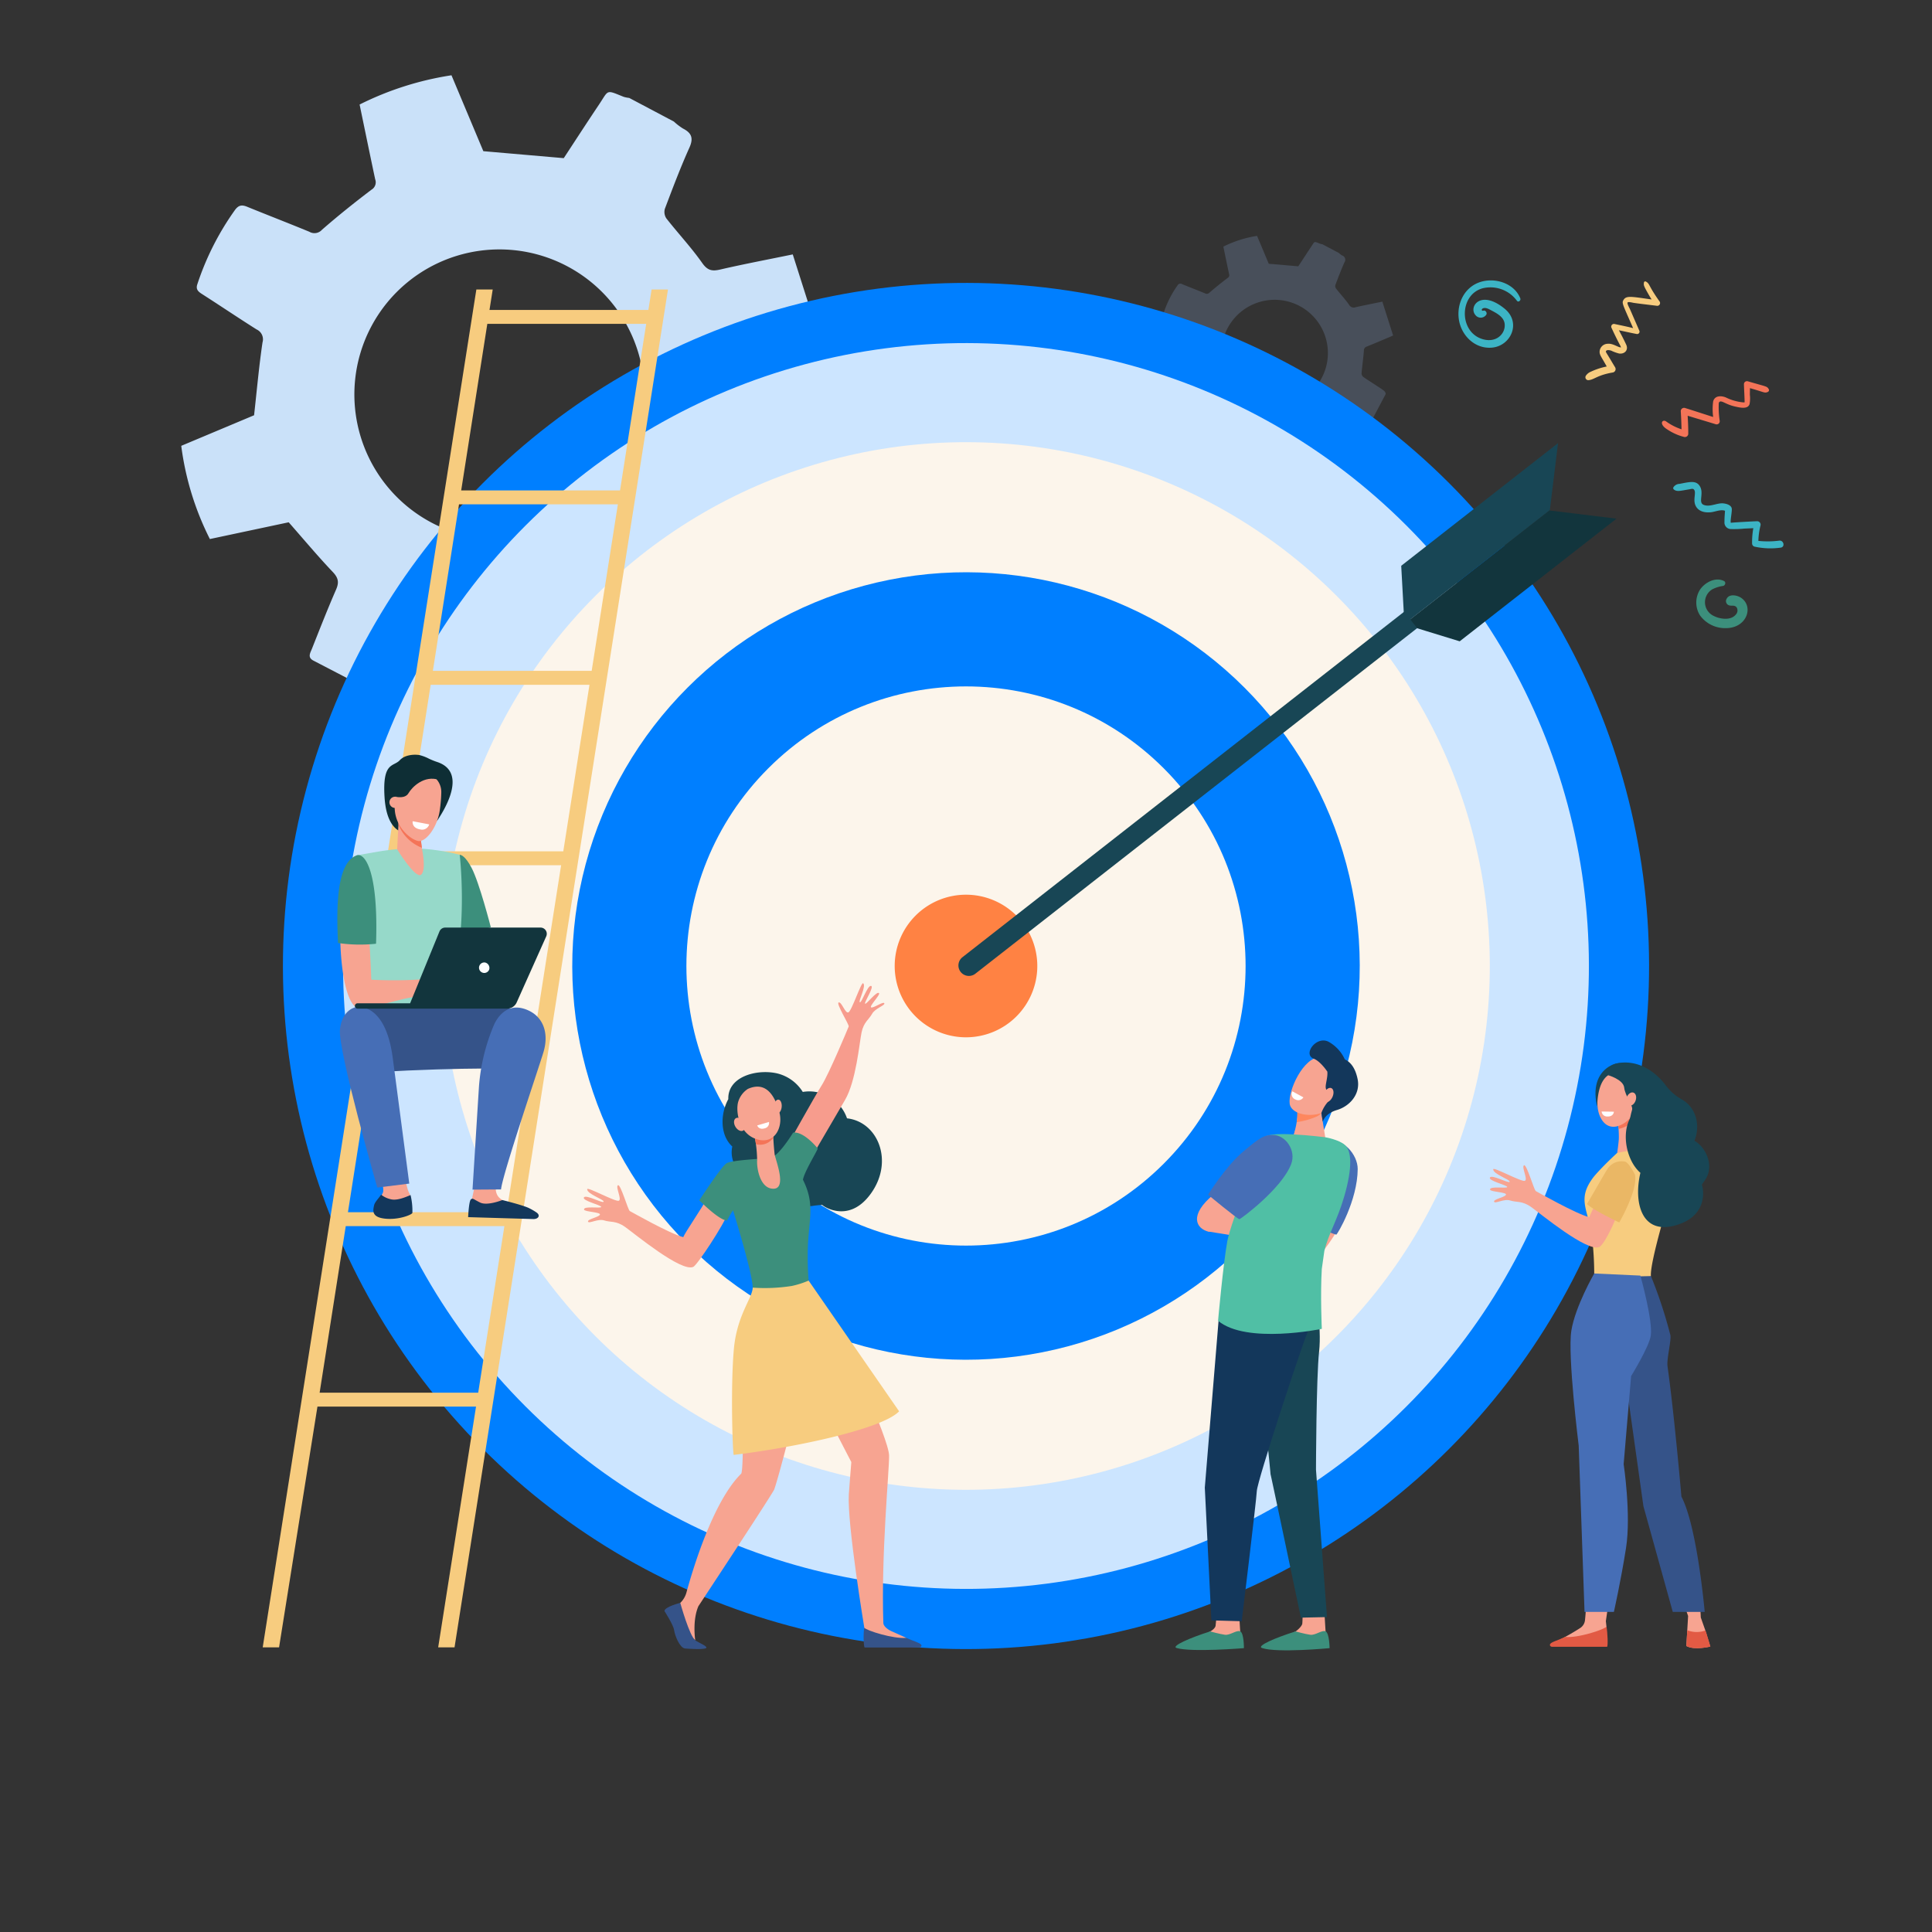 <svg xmlns="http://www.w3.org/2000/svg" width="538.509" height="538.509" viewBox="0 0 538.509 538.509">
  <rect x="0" y="0" width="538.509" height="538.509" fill="#333333" stroke="none"/>
  <g id="Group_22" data-name="Group 22" transform="translate(-115.141 -122.732)">
    <path id="Path_1" data-name="Path 1" d="M518.792,379.373c-4.128-2.746-8.355-5.347-12.426-8.174a3.591,3.591,0,0,1-1.329-2.734c.494-5.722,1.318-11.416,1.773-17.139.133-1.666.5-2.541,2.1-3.176,5.611-2.238,11.163-4.627,16.734-6.965.9-.379,1.793-.79,3.351-1.479l-8.183-25.691c-7.183,1.476-13.734,2.712-20.223,4.215-2.288.53-3.539.273-5.028-1.842-3.044-4.322-6.689-8.216-9.963-12.384a3.256,3.256,0,0,1-.44-2.685c2.17-5.732,4.334-11.478,6.847-17.064,1.206-2.68.586-4.114-1.817-5.341a16.71,16.71,0,0,1-2.508-1.93L475.234,270.4a8.476,8.476,0,0,1-1.555-.312c-5.056-2.029-4.084-1.994-6.919,2.234-3.454,5.151-6.822,10.36-9.778,14.861l-22.413-1.943-8.881-21.155a86.115,86.115,0,0,0-25.609,8.152c1.466,7.062,2.877,13.952,4.339,20.83a2.383,2.383,0,0,1-1.014,2.9c-4.719,3.579-9.354,7.285-13.815,11.179a2.8,2.8,0,0,1-3.511.558c-5.752-2.373-11.559-4.613-17.322-6.963-1.431-.584-2.355-.534-3.4.869a76.778,76.778,0,0,0-10.489,20.668c-.515,1.454.187,2.078,1.287,2.782,5.09,3.26,10.1,6.643,15.213,9.868a3.027,3.027,0,0,1,1.646,3.632c-.969,6.555-1.556,13.167-2.347,20.287l-20.3,8.522a80.266,80.266,0,0,0,7.977,25.98l21.971-4.67c4.269,4.855,8.121,9.471,12.256,13.817,1.562,1.642,1.846,2.887.952,4.935-2.38,5.455-4.548,11-6.745,16.538-.434,1.094-1.295,2.369.414,3.257q10.425,5.414,20.847,10.834c1.477.767,2.4.265,3.285-1.128,3.28-5.182,6.789-10.222,9.981-15.457,1.231-2.02,2.57-2.106,4.659-1.839a141.039,141.039,0,0,0,15.552,1.3c2.238.036,3.062.614,3.83,2.6,2.47,6.377,5.19,12.657,7.759,18.843,5.546-.039,20.62-4.873,26.041-8.293-1.471-6.8-2.888-13.684-4.5-20.527-.4-1.712.1-2.452,1.406-3.492,4.209-3.358,8.181-7.012,12.357-10.414a3.554,3.554,0,0,1,2.943-.585c5.135,1.971,10.2,4.121,15.268,6.27,2.832,1.2,3.97,1.7,5.049.964l11.681-22.078C523.364,382.431,522.131,381.594,518.792,379.373Zm-44.012-7.419a40.425,40.425,0,0,1-54.638,16.827h0a40.426,40.426,0,0,1-16.827-54.638h0a40.426,40.426,0,0,1,54.638-16.827h0a40.425,40.425,0,0,1,16.827,54.638Z" transform="translate(-184.705 -120.37)" fill="#cae1f9"/>
    <path id="Path_2" data-name="Path 2" d="M1412.429,470.893c-1.515-1.008-3.067-1.963-4.561-3a1.319,1.319,0,0,1-.488-1c.181-2.1.484-4.191.651-6.292a1.115,1.115,0,0,1,.77-1.166c2.06-.821,4.1-1.7,6.143-2.557.332-.139.658-.29,1.23-.543l-3-9.431c-2.637.542-5.042,1-7.424,1.547a1.462,1.462,0,0,1-1.846-.676c-1.117-1.586-2.455-3.016-3.657-4.546a1.2,1.2,0,0,1-.162-.986c.8-2.1,1.591-4.213,2.514-6.264a1.27,1.27,0,0,0-.667-1.961,6.134,6.134,0,0,1-.921-.708l-4.567-2.417a3.085,3.085,0,0,1-.571-.115c-1.856-.745-1.5-.732-2.54.82-1.268,1.891-2.5,3.8-3.59,5.455l-8.227-.713-3.26-7.766a31.621,31.621,0,0,0-9.4,2.993c.538,2.592,1.056,5.122,1.593,7.647a.875.875,0,0,1-.372,1.064c-1.733,1.314-3.434,2.674-5.072,4.1a1.03,1.03,0,0,1-1.289.2c-2.111-.871-4.243-1.694-6.359-2.556a.886.886,0,0,0-1.249.319,28.192,28.192,0,0,0-3.85,7.587c-.189.534.069.763.472,1.021,1.869,1.2,3.708,2.439,5.585,3.623a1.111,1.111,0,0,1,.6,1.333c-.355,2.406-.571,4.833-.862,7.447l-7.451,3.128a29.46,29.46,0,0,0,2.928,9.537l8.065-1.714c1.568,1.782,2.981,3.477,4.5,5.072a1.413,1.413,0,0,1,.349,1.812c-.873,2-1.669,4.04-2.476,6.071-.159.4-.475.87.152,1.2q3.827,1.988,7.653,3.977c.542.281.882.1,1.206-.414,1.2-1.9,2.492-3.752,3.664-5.674.452-.741.943-.773,1.71-.675a51.822,51.822,0,0,0,5.709.477,1.242,1.242,0,0,1,1.406.954c.906,2.341,1.905,4.646,2.848,6.917,2.035-.014,7.569-1.789,9.559-3.044-.54-2.495-1.061-5.023-1.651-7.535a1.071,1.071,0,0,1,.516-1.282c1.545-1.233,3-2.574,4.536-3.823a1.3,1.3,0,0,1,1.081-.214c1.885.723,3.745,1.513,5.6,2.3,1.04.441,1.458.623,1.854.354l4.288-8.1C1414.107,472.016,1413.655,471.709,1412.429,470.893Zm-16.156-2.723a14.839,14.839,0,0,1-20.057,6.177h0a14.839,14.839,0,0,1-6.177-20.057h0a14.84,14.84,0,0,1,20.057-6.177h0a14.839,14.839,0,0,1,6.177,20.057Z" transform="translate(-912.729 -240.093)" fill="#9bc1f9" opacity="0.2"/>
    <circle id="Ellipse_1" data-name="Ellipse 1" cx="190.392" cy="190.392" r="190.392" transform="translate(115.141 391.986) rotate(-45)" fill="#007fff"/>
    <circle id="Ellipse_2" data-name="Ellipse 2" cx="173.621" cy="173.621" r="173.621" transform="translate(138.858 391.986) rotate(-45)" fill="#cce5ff"/>
    <circle id="Ellipse_3" data-name="Ellipse 3" cx="146" cy="146" r="146" transform="translate(177.92 391.986) rotate(-45)" fill="#fcf5eb"/>
    <circle id="Ellipse_4" data-name="Ellipse 4" cx="109.747" cy="109.747" r="109.747" transform="translate(229.19 391.987) rotate(-45)" fill="#007fff"/>
    <circle id="Ellipse_5" data-name="Ellipse 5" cx="77.932" cy="77.932" r="77.932" transform="translate(274.182 391.987) rotate(-45)" fill="#fcf5eb"/>
    <path id="Path_41" data-name="Path 41" d="M1120.828,1123.2a19.873,19.873,0,1,1-19.873-19.873A19.873,19.873,0,0,1,1120.828,1123.2Z" transform="translate(-716.56 -731.212)" fill="#ff8243"/>
    <g id="Group_11" data-name="Group 11" transform="translate(382.284 246.246)">
      <path id="Path_42" data-name="Path 42" d="M1596.782,687.928l-.706-12.911,43.708-34.187-2.285,18.695-42.834,33.5Z" transform="translate(-1472.655 -640.83)" fill="#184655"/>
      <path id="Path_43" data-name="Path 43" d="M1599.714,742.472l12.361,3.795,43.708-34.187-18.695-2.285-42.834,33.5Z" transform="translate(-1472.357 -691.027)" fill="#12353d"/>
      <path id="Path_44" data-name="Path 44" d="M1146.966,913.843h0a2.921,2.921,0,0,0,4.1.5l123.141-96.316-3.6-4.6-123.141,96.317A2.921,2.921,0,0,0,1146.966,913.843Z" transform="translate(-1146.346 -766.454)" fill="#184655"/>
    </g>
    <path id="Path_45" data-name="Path 45" d="M1823.754,1307.825c0,1.234.461,2.235,1.03,2.235s1.03-1,1.03-2.235-.461-2.235-1.03-2.235S1823.754,1306.591,1823.754,1307.825Z" transform="translate(-1257.114 -878.43)" fill="#f7a491"/>
    <path id="Path_46" data-name="Path 46" d="M1764.662,1824.061a63.684,63.684,0,0,0,.324-8.29h6.738c-.7,4.829-1.25,8.588-1.25,8.588l.168,1.527,0,4.508h-14.741a66.423,66.423,0,0,0,7.506-4.172A3.014,3.014,0,0,0,1764.662,1824.061Z" transform="translate(-1207.73 -1249.766)" fill="#f7a491"/>
    <path id="Path_47" data-name="Path 47" d="M1888.437,1827.058l-1.959-5.614h5.129c.267,3.6.367,6.035.367,6.035l1.3,3.692,1.325,4.386s-4.363,1.125-6.652-.14l.254-4.366Z" transform="translate(-1302.768 -1253.895)" fill="#f7a491"/>
    <path id="Path_48" data-name="Path 48" d="M1789.859,1368.431c1.779-2.432,9.119-9.476,9.934-9.461,2.377.042,10.179.045,11.7.819l-.073,13.41c-.249,1.126-5.635,18.659-5.322,22.5l-.037.036a10.793,10.793,0,0,1-15.762-.759h0a88.617,88.617,0,0,0-.618-10.17C1788.689,1377.2,1785.441,1374.472,1789.859,1368.431Z" transform="translate(-1230.798 -917.283)" fill="#f7cc7f"/>
    <path id="Path_49" data-name="Path 49" d="M1826.533,1326.483a39.389,39.389,0,0,0,.239,6.823c.444,1.876,1.037,2.018-2.778,2.589-1.5.224-2.943.558-2.943.558s.391-2.755.45-3.917c.1-1.915-.441-7.829-.441-7.829Z" transform="translate(-1255.146 -892.345)" fill="#f7a491"/>
    <path id="Path_50" data-name="Path 50" d="M1823.654,1328.945a6.837,6.837,0,0,1-2.194.779c-.13-2.336-.374-5.017-.374-5.017l5.221,1.694A6.852,6.852,0,0,1,1823.654,1328.945Z" transform="translate(-1255.172 -892.345)" fill="#f47458"/>
    <path id="Path_51" data-name="Path 51" d="M1892.145,1856.678a7.307,7.307,0,0,0,5.052.07l.29.78,1.11,3.7s-4.418,1.1-6.707-.167Z" transform="translate(-1306.707 -1279.54)" fill="#e25a44"/>
    <path id="Path_52" data-name="Path 52" d="M1768.06,1858.542h-15.325c-.567-.051-.7-.514-.508-.8.4-.588,2.193-1.019,4.2-1.956,3.525.371,10.921-2.062,11.477-2.88C1768.227,1854.544,1768.375,1858.472,1768.06,1858.542Z" transform="translate(-1204.991 -1276.794)" fill="#e25a44"/>
    <path id="Path_53" data-name="Path 53" d="M1814.9,1494.174l8.981,63.891,8.18,29.46h8.9s-2.065-23.734-6.492-32.142c0,0-1.933-22.531-3.867-36.31-.289-2.06,1.142-7.406.769-8.787a127.405,127.405,0,0,0-5.4-16.369Z" transform="translate(-1250.667 -1015.504)" fill="#355389"/>
    <path id="Path_54" data-name="Path 54" d="M1790.124,1519.867l-2.079,24.544s2.125,14.026.666,23.333-3.391,17.849-3.391,17.849h-8.179l-1.626-46.35s-3.144-25.184-2.055-32.013,6.384-15.967,6.384-15.967l12.867.588s3.489,12.5,2.9,16.7C1795.173,1511.664,1790.124,1519.867,1790.124,1519.867Z" transform="translate(-1220.341 -1013.572)" fill="#466eb6"/>
    <path id="Path_55" data-name="Path 55" d="M1831.624,1320.5c9.724-2.919,7.12-11.491,7.066-11.165.028-.265.944-1.344,1.4-2.267,1.888-3.844-.6-8.473-3.456-10.073,1.892-4.888.013-9.576-3.55-11.53a14.307,14.307,0,0,1-4.527-4.01c-2.7-3.6-7.6-7.224-13.5-6.041-5.838,1.494,1.977,4.875,1.2,10.49-.392,2.847.735,2.439,2.493,4.727-2.532,4.449-1.068,11.917,2.813,15.305C1819.658,1313.953,1821.7,1323.478,1831.624,1320.5Z" transform="translate(-1249.191 -856.299)" fill="#184655"/>
    <path id="Path_56" data-name="Path 56" d="M1814.165,1281.687c1.149,4.737-5.068,8.177-9.992,8.3-3.2.082-4.67-.247-5.188-3.619-.839-5.469,1.414-8.8,4.571-10.183C1807.631,1274.409,1813.217,1277.779,1814.165,1281.687Z" transform="translate(-1238.957 -856.675)" fill="#184655"/>
    <path id="Path_57" data-name="Path 57" d="M1808.353,1285.414a6.467,6.467,0,0,1,3.318,2.914c1.154,2.186.58,9.184-4.22,11.492s-7.007-2.933-6.658-6.8S1802.531,1284.091,1808.353,1285.414Z" transform="translate(-1240.375 -863.588)" fill="#f7a491"/>
    <path id="Path_58" data-name="Path 58" d="M1808.538,1325.432l-3.406-.052a1.5,1.5,0,0,0,1.556,1.385C1808.514,1326.847,1808.538,1325.432,1808.538,1325.432Z" transform="translate(-1243.56 -892.834)" fill="#fff"/>
    <path id="Path_59" data-name="Path 59" d="M1821.125,1291.4c.71-3.617.432-6.358-2.138-7.681s-4.766-2.635-7.065-.257l-.52.293s4.339,1.2,4.581,3.5,2.549,5.044,2.194,6.175-.765,3.389-.765,3.389l.95-.781S1820.415,1295.015,1821.125,1291.4Z" transform="translate(-1248.123 -861.363)" fill="#184655"/>
    <path id="Path_60" data-name="Path 60" d="M1830.269,1307.248c-.358,1-.087,2,.605,2.239s1.545-.379,1.9-1.377.088-2-.605-2.24S1830.628,1306.249,1830.269,1307.248Z" transform="translate(-1261.741 -878.597)" fill="#f7a491"/>
    <path id="Path_61" data-name="Path 61" d="M449.066,794.848h44.2l-10.548,67.106h4.559l59.492-378.478h-4.56l-.9,5.7H497.022l.895-5.7h-4.56L433.808,861.954h4.559Zm75.823-201.193-7.3,46.418H473.349l7.282-46.418Zm-43.649-3.88,7.282-46.418H532.8l-7.3,46.418Zm35.743,54.178-7.3,46.419H465.457l7.283-46.419Zm-7.906,50.3-7.3,46.418H457.566l7.282-46.418ZM540.7,493.058l-7.3,46.419H489.131l7.282-46.419Zm-91.027,297.91,7.283-46.419H501.17l-7.3,46.419Z" transform="translate(-245.441 -280.054)" fill="#f7cc7f"/>
    <path id="Path_81" data-name="Path 81" d="M1796.2,500.522a.971.971,0,0,0,.6-1.412c-.5-.813-.985-1.635-1.475-2.454-1.083-1.808-1.181-1.846-1.093-2.052.21-.492,1.137-.268,1.471-.153a11.47,11.47,0,0,0,2.208.8c1.535.2,2.651-.978,1.969-2.465-.625-1.361-1.332-2.7-2.045-4.022,1.645.337,3.283.721,4.932,1.034a.664.664,0,0,0,.751-.951l-2.585-5.945c-.132-.3-.916-1.648-.645-1.9.243-.231,1.372.082,1.631.12,1.431.208,1.939.262,6.61.832a.777.777,0,0,0,.69-1.155c-3.262-4.558-2.693-4.973-3.855-5.611a.367.367,0,0,0-.548.3c-.1.686-.081.857,1.148,3.03q.477.843.995,1.661c-5.659-.8-7.066-1.138-7.832.132-.531.881-.274,1.121,2.678,7.861-1.707-.443-3.432-.779-5.161-1.151a.756.756,0,0,0-.857,1.085c2.263,4.864,2.52,4.9,2.6,5.381,0,.013.3.081-.144.042-.753-.068-2.136-1.161-3.576-.994a2.279,2.279,0,0,0-2.186,2.562c.167.8.465,1.085,1.971,3.764a19.6,19.6,0,0,0-4.41,1.443,3.044,3.044,0,0,0-1.427,1.157.811.811,0,0,0,.67,1.22C1790.973,502.58,1791.7,501.281,1796.2,500.522Z" transform="translate(-1231.461 -273.978)" fill="#f7cc7f"/>
    <path id="Path_82" data-name="Path 82" d="M1882.945,588.4a24.289,24.289,0,0,1-.274-4.289c.007-.282-.042-.808.244-.985.687-.426,1.715.755,4.355,1.332,1.145.25,3.492.869,4-.671a8.694,8.694,0,0,0,.087-2.6c0-.621.02-1.242.029-1.863,4.287,1.209,4.042,1.46,5.013,1.037a.546.546,0,0,0,.234-.733c-.557-.881-.444-.63-5.834-2.21a.846.846,0,0,0-1.094.755c0,.841.225,4.649.177,5.12-.044-.03-.249.008-.293.007a13.927,13.927,0,0,1-4.918-1.38c-1.331-.549-3.138-.559-3.555,1.144a16.9,16.9,0,0,0,.006,4.3c-2.61-.835-5.216-1.69-7.83-2.507a.931.931,0,0,0-1.205.833c.116,1.7.173,3.4.218,5.108a15.763,15.763,0,0,1-4.3-2.2c-.969-.7-2.2.658.363,2.255a15.248,15.248,0,0,0,4.61,2.062.936.936,0,0,0,1.208-.834c.006-1.688-.066-3.378-.171-5.065,2.61.8,5.23,1.572,7.839,2.373A.863.863,0,0,0,1882.945,588.4Z" transform="translate(-1288.472 -348.404)" fill="#f47458"/>
    <path id="Path_83" data-name="Path 83" d="M1900.373,697.755a.934.934,0,0,0,.831.939,20.556,20.556,0,0,0,7.177.244c1.252-.214.805-2.078-.419-1.945a24.968,24.968,0,0,1-5.839.069,19.92,19.92,0,0,1,.586-4.258.961.961,0,0,0-.837-1.224c-1.548.043-7.4.382-7.453.446a.306.306,0,0,0,0-.156c-.114-.623.343-2.738.3-3.7-.054-1.085-1.5-1.479-2.369-1.563-1.772-.17-3.736,1.108-5.463.42-1.66-.661.208-3.265-1.131-5.3-1.031-1.568-2.806-1.1-5.606-.557a2.093,2.093,0,0,0-1.7.945.478.478,0,0,0,.054.557c.842.783,1.854.43,4.412.007.326-.054.876-.247,1.166-.006.966.8-.449,3.006.7,4.865.891,1.448,2.674,1.714,4.188,1.531,1.186-.143,2.65-.833,3.854-.406-.066,1.03-.161,2.069-.147,3.1a1.81,1.81,0,0,0,1.719,2,30.134,30.134,0,0,0,3.8-.126c.84-.038,1.68-.073,2.52-.119A22.554,22.554,0,0,0,1900.373,697.755Z" transform="translate(-1296.871 -423.568)" fill="#3cb4c5"/>
    <path id="Path_84" data-name="Path 84" d="M1671.332,482.093c-6.7-5.491-10.107-.55-8.18,1.729a1.862,1.862,0,0,0,3.032-.05c.338-.506-.161-1.343-.791-1.146-.522.163-.645-.429-.091-.659.746-.309,1.652.239,2.3.579,1.5.794,3.456,1.8,3.711,3.684.38,2.806-2.474,5.775-6.7,4.139-6.1-2.36-5.809-12.34.66-14a9.161,9.161,0,0,1,9.461,3.488c.422.566,1.176-.1.948-.664-1.726-4.3-7.212-5.936-11.373-4.48-4.268,1.494-6.393,5.992-5.756,10.341.668,4.56,4.567,8.353,9.324,7.866C1673.086,492.391,1676.013,485.931,1671.332,482.093Z" transform="translate(-1136.786 -273.302)" fill="#3cb4c5"/>
    <path id="Path_85" data-name="Path 85" d="M1914.585,785.662c-1.093-.763-3.346-1.233-4.08.254a1.236,1.236,0,0,0,.654,1.807c.786.258,1.519-.165,2.126.563a1.656,1.656,0,0,1-.268,2.078c-1.448,1.7-4.536,1.182-6.267.236a4.2,4.2,0,0,1-.263-7.318,9.436,9.436,0,0,1,3.053-.962c.579-.135.858-1.052.246-1.361-2.354-1.189-5.258.337-6.653,2.338a6.714,6.714,0,0,0-.048,7.235,8.636,8.636,0,0,0,7.325,3.552C1916.128,794.022,1918.124,788.135,1914.585,785.662Z" transform="translate(-1314.103 -496.273)" fill="#3c8f7c"/>
    <g id="Group_16" data-name="Group 16" transform="translate(442.8 412.75)">
      <g id="Group_15" data-name="Group 15">
        <path id="Path_86" data-name="Path 86" d="M1512.156,1440.474a4.732,4.732,0,0,1-.5,1.21,45.943,45.943,0,0,1-4.771,6.348l-2.579-5.811s.42-1.824,1.149-4.433C1507.948,1438.438,1510.32,1438.815,1512.156,1440.474Z" transform="translate(-1467.405 -1387.401)" fill="#f8a492"/>
        <path id="Path_87" data-name="Path 87" d="M1478.814,1374.8s14.385,6.195,14.85,6.077c.3-.076,5.9-9.452,5.96-18.268.028-4.072-4.2-8.97-8.919-8-2.375.488-2.339,1.149-5.853,6.255S1478.814,1374.8,1478.814,1374.8Z" transform="translate(-1448.849 -1326.768)" fill="#466eb6"/>
        <path id="Path_88" data-name="Path 88" d="M1411.11,1837.243s.341,5.65.343,5.662a30.931,30.931,0,0,1,.619,3.141c0,2.45-11.632-2.079-9.025-3.165.236-.1,1.472-.841,1.55-1.675.12-1.285.423-3.884.423-3.884Z" transform="translate(-1393.426 -1678.144)" fill="#f7a491"/>
        <path id="Path_89" data-name="Path 89" d="M1378.361,1857.6s2.731.749,4.13.937,3.243-1.39,4.232-.964c1.089.469,1.047,4.691,1.047,4.691s-14.646,1.2-18.764-.042C1367.375,1861.734,1372.778,1859.35,1378.361,1857.6Z" transform="translate(-1368.711 -1692.891)" fill="#3c8f7c"/>
        <path id="Path_90" data-name="Path 90" d="M1498.546,1837.243s.341,5.65.343,5.662a30.964,30.964,0,0,1,.619,3.141c0,2.45-11.632-2.079-9.026-3.165.236-.1,1.839-1.4,1.916-2.23.12-1.285.056-3.329.056-3.329Z" transform="translate(-1457.066 -1678.144)" fill="#f7a491"/>
        <path id="Path_91" data-name="Path 91" d="M1465.816,1857.6s2.731.749,4.13.937,3.243-1.39,4.232-.964c1.089.469,1.132,4.691,1.132,4.691s-14.712,1.4-18.85-.042C1454.854,1861.666,1460.233,1859.35,1465.816,1857.6Z" transform="translate(-1432.37 -1692.891)" fill="#3c8f7c"/>
        <g id="Group_14" data-name="Group 14" transform="translate(31.778)">
          <path id="Path_92" data-name="Path 92" d="M1495.84,1319.763l1.319,8.341s-5.025,4.035-7.955,3.184c-2.458-.714-.772-3.928-.772-3.928s1.309-4.452.907-6.786S1495.84,1319.763,1495.84,1319.763Z" transform="translate(-1487.217 -1301.141)" fill="#f7a491"/>
          <path id="Path_93" data-name="Path 93" d="M1498.47,1322.287a20.516,20.516,0,0,1-5.688,1.6,11.056,11.056,0,0,0,.134-3.314c-.185-1.077,1.185-1.332,2.715-1.295,2,.172,3.786.484,3.786.484l.254,1.6A4.132,4.132,0,0,1,1498.47,1322.287Z" transform="translate(-1490.794 -1301.143)" fill="#fe875e"/>
          <path id="Path_94" data-name="Path 94" d="M1500.441,1273.729c.207,0-1.987,9.318-5.381,10.921s-8.458.767-9.409-1.742c-1.051-2.776,2.782-12.282,7.557-13.489S1500.441,1273.729,1500.441,1273.729Z" transform="translate(-1485.476 -1264.727)" fill="#f7a491"/>
          <path id="Path_95" data-name="Path 95" d="M1511.442,1253.084a10.689,10.689,0,0,1,4.375,4.834c1.273.6,2.813,1.911,3.552,5.431.909,4.328-2.323,7.665-5.749,8.668s-3.955,3.271-3.955,3.271l-.389-2.44a9.66,9.66,0,0,1,1.908-3.188c1.146-1.063-.543-2.613-.691-3.877-.115-.973.6-2.863.447-4.46,0,0-1.9-2.885-3.781-3.6C1503.96,1256.509,1507.963,1251.077,1511.442,1253.084Z" transform="translate(-1500.406 -1252.643)" fill="#13375b"/>
          <path id="Path_96" data-name="Path 96" d="M1520.075,1302.714c-.444,1.076-.262,2.145.405,2.386s1.568-.434,2.012-1.51.262-2.145-.405-2.387S1520.519,1301.637,1520.075,1302.714Z" transform="translate(-1510.482 -1287.952)" fill="#f7a491"/>
        </g>
        <path id="Path_97" data-name="Path 97" d="M1421.4,1436.254l-19.761-3.222s2.248-5.661,3.052-5.661,14.943,6.173,14.943,6.173l1.125,2.258Z" transform="translate(-1392.68 -1379.819)" fill="#f8a492"/>
        <path id="Path_98" data-name="Path 98" d="M1470.627,1507.38s1.971,9.53,1.168,16.757-.867,32.9-.867,32.9l3.066,41.073-7.274.159s-8.626-41.053-8.465-40-2.892-28.905-2.892-28.905l10.283-22.884Z" transform="translate(-1431.781 -1437.396)" fill="#184655"/>
        <path id="Path_99" data-name="Path 99" d="M1427.446,1499.682s1.286,8.581-.321,12.345-13.781,40.693-13.942,43.7-4.209,36.291-4.209,36.291l-8.458-.238-1.83-37,3.832-46.5,3.72-11.758Z" transform="translate(-1390.528 -1430.149)" fill="#13375b"/>
        <path id="Path_100" data-name="Path 100" d="M1498.667,1344.5a7.594,7.594,0,0,1-4.031,1.21c-1.945-.158-4.7-1.954-4.7-1.954l.382-1.3s5.033-.733,5.159-.654S1498.667,1344.5,1498.667,1344.5Z" transform="translate(-1456.947 -1317.535)" fill="#f7a491"/>
        <path id="Path_101" data-name="Path 101" d="M1404.2,1407.641s-7.475,7.054-10.849,5.85-4.77-5.322,3.463-11.345C1404.183,1396.756,1404.2,1407.641,1404.2,1407.641Z" transform="translate(-1384.713 -1360.369)" fill="#f8a492"/>
        <path id="Path_102" data-name="Path 102" d="M1414.836,1378.385c1.11-6.041,9.158-24.841,9.8-28.3.312-1.684,4.653-1.721,8.788-1.5,4.367.232,8.706.785,8.706.785s3.866.635,5.568,2.229,2.153,6-.293,14.37c-1.93,6.606-4.323,10.233-5.508,15.044-.24,1.614-.445,3.207-.717,5.067-.436,7.195.005,16.7.005,16.7s-21.048,4.366-28.921-2.258C1412.265,1400.515,1413.7,1384.574,1414.836,1378.385Z" transform="translate(-1400.412 -1322.401)" fill="#50bfa5"/>
        <path id="Path_103" data-name="Path 103" d="M1401.991,1366.041s8.259,6.817,8.741,6.817c.311,0,11.786-8.442,14.435-15.376,1.464-3.834-1.607-8.123-5.115-8.109-2.432.01-3.513.637-8.333,4.7S1401.991,1366.041,1401.991,1366.041Z" transform="translate(-1392.934 -1323.047)" fill="#466eb6"/>
      </g>
      <path id="Path_104" data-name="Path 104" d="M1487.787,1304.639l3.1,1.7a1.675,1.675,0,0,1-2.2.6A1.638,1.638,0,0,1,1487.787,1304.639Z" transform="translate(-1455.246 -1290.488)" fill="#fff"/>
    </g>
    <g id="Group_19" data-name="Group 19" transform="translate(277.853 396.776)">
      <path id="Path_105" data-name="Path 105" d="M763.814,1410.977c-.243-.7,3.139-1.257,3.319-1.961s-4.27-.758-4.429-1.376c-.294-1.138,4.877-.24,4.775-.772s-5.388-1.722-4.817-2.635,5.353,1.805,5.5,1.185-4.674-2.128-4.588-3.487c.046-.726,7.909,3.622,8.821,3.228s-.981-3.809-.255-4.315,2.81,6.938,3.311,7.187,11.123,6.311,14.9,7.275c.459-1.266,5.872-9.1,6.277-10.3,2.121,1.509,4.3,1.716,6.485,3.092-1.586,3.974-8.864,15.005-9.969,15.5-3.364,1.52-16.374-9.27-18.97-11.116s-4.087-1.249-5.844-1.833S764.057,1411.672,763.814,1410.977Z" transform="translate(-762.619 -1344.519)" fill="#f7a491"/>
      <path id="Path_106" data-name="Path 106" d="M939.466,1297.892a11.124,11.124,0,0,0-12.332-7.358,11.624,11.624,0,0,0-7.284-5.2c-5.816-1.246-13.682,1.051-13.47,7.21-2.256,4.137-2.343,10.052,1.11,13.2-1.2,5.563,4.009,10.943,10.783,10.747a11.975,11.975,0,0,0,11.321,5.857,27.049,27.049,0,0,1,2.979-.329c-.34-.063,7.179,5.7,13.55-3.163C952.626,1309.808,948.057,1298.857,939.466,1297.892Z" transform="translate(-866.089 -1260.222)" fill="#184655"/>
      <g id="Group_17" data-name="Group 17" transform="translate(22.483 87.698)">
        <path id="Path_107" data-name="Path 107" d="M889.4,1516.19c.193.08-2.556,3.624-5.234,6.129a22.877,22.877,0,0,0-4.882,9.415c-1.06,5.318-.178,31.592-1.1,33.462-7.924,7.747-13.663,27.191-15.274,33.123a6.346,6.346,0,0,1-1.832,3.009h0l.352,6.7,3.938,3.627s-.876-5.463.874-9.514c0,0,19.952-30.216,21.136-32.525,2.263-6.577,10.5-40.277,10.5-40.277l1.913-7.746S889.42,1516.2,889.4,1516.19Z" transform="translate(-856.769 -1516.19)" fill="#f7a491"/>
        <path id="Path_108" data-name="Path 108" d="M845.233,1830.887s2.492,3.84,2.7,5.337,1.54,4.891,3.008,5.106c.333.049,6.043.468,6-.246-.032-.546-2.1-1.324-3.058-1.987-1.659-1.146-4.234-10.477-4.234-10.477S845.34,1829.691,845.233,1830.887Z" transform="translate(-845.233 -1743.593)" fill="#355389"/>
      </g>
      <path id="Path_109" data-name="Path 109" d="M968.213,1240.608s8.35-15.017,10.381-18.209,7.323-15.877,7.512-16.377-3.644-6.5-2.788-6.708,1.8,3.165,2.715,2.762,3.58-8.516,4.1-8.114c.974.753-1.437,5.033-.918,5.3s2.091-4.709,3.11-4.562-1.938,4.563-1.653,4.953,3.355-3.771,3.91-2.884c.3.482-2.823,3.633-2.223,3.928s3.379-1.739,3.674-1.153-2.57,1.39-3.427,2.971-2.316,2.265-2.921,5.193-1.511,13.524-4.614,18.811-9.927,16.987-9.927,16.987Z" transform="translate(-912.261 -1193.947)" fill="#f79c8d"/>
      <path id="Path_110" data-name="Path 110" d="M995.48,1543.392s12.851,27.477,12.933,32.308c.07,4.141-2.246,27.375-1.6,46.723.023.7.908,1.627,2.2,2.217.724.332,4.224,1.9,4.224,1.9l.481,1.252-12.052-.858-.172-3.29s-4.8-28.944-4.308-37.13c.077-1.286.7-8.984.7-8.984l-14.493-27.982,9.115-11.978Z" transform="translate(-923.308 -1444.049)" fill="#f7a491"/>
      <g id="Group_18" data-name="Group 18" transform="translate(32.206 41.623)">
        <path id="Path_111" data-name="Path 111" d="M919.573,1680.257s0,0,0,0Z" transform="translate(-909.065 -1589.53)" fill="#f47458"/>
        <path id="Path_112" data-name="Path 112" d="M909.851,1360.055c.346-2.113,3.615-7.4,4.131-8.7,0,0-3.79-4.817-6.867-4.452,0,0-4.135,6.855-6.486,7.085s-10.62.589-12.069,1.469-7.6,10.323-7.6,10.323,5.527,5.644,7.75,5.632a23.309,23.309,0,0,1,1.653-2.835c.335,1.081,5.484,17.765,5.477,21.544l.04.032a10.814,10.814,0,0,0,15.55-2h0a85.913,85.913,0,0,1-.189-10C911.628,1370.646,913.149,1366.653,909.851,1360.055Z" transform="translate(-880.96 -1346.887)" fill="#3c8f7c"/>
        <path id="Path_113" data-name="Path 113" d="M961.042,1534.972l-25.223-36.441a24.755,24.755,0,0,1-4.689,1.5,48.648,48.648,0,0,1-10.9.467,2.648,2.648,0,0,1-.021.358c-.421,3-4.406,7.655-5.227,16.772-.932,10.349-.368,28.323-.053,29.5C931.7,1545.092,956.283,1539.965,961.042,1534.972Z" transform="translate(-905.349 -1457.261)" fill="#f7cc7f"/>
      </g>
      <path id="Path_114" data-name="Path 114" d="M937.6,1344.008a38.161,38.161,0,0,1,.71,6.662c-.177,1.885.676,7.958,4.507,7.978s.728-7.722.367-9.568a73.562,73.562,0,0,1-.446-7.563Z" transform="translate(-889.98 -1301.355)" fill="#f7a491"/>
      <path id="Path_115" data-name="Path 115" d="M942.818,1344.384c-.06-1.564-.079-2.868-.079-2.868l-5.137,2.491s.182.977.364,2.222A4.4,4.4,0,0,0,942.818,1344.384Z" transform="translate(-889.98 -1301.355)" fill="#f47458"/>
      <path id="Path_116" data-name="Path 116" d="M922.867,1300.534a6.561,6.561,0,0,0-2.7,3.622c-.724,2.479.1,8.874,5.214,10.417s7.329-3.521,6.275-7.48S928.309,1298.12,922.867,1300.534Z" transform="translate(-877.124 -1271.067)" fill="#f7a491"/>
      <path id="Path_117" data-name="Path 117" d="M959.533,1315.231c-.1,1.063-.663,1.876-1.258,1.815s-1-.972-.9-2.035.664-1.876,1.258-1.816S959.634,1314.167,959.533,1315.231Z" transform="translate(-904.364 -1280.74)" fill="#f7a491"/>
      <path id="Path_118" data-name="Path 118" d="M919.135,1332.843c.6.93.6,2.026,0,2.449s-1.579.012-2.18-.918-.6-2.026,0-2.448S918.534,1331.914,919.135,1332.843Z" transform="translate(-874.622 -1294.254)" fill="#f7a491"/>
      <path id="Path_119" data-name="Path 119" d="M1049.552,1859.556h15.226c.563-.05.7-.5.505-.785-.4-.577-2.178-1-4.175-1.919-3.5.365-11.128-2.028-11.68-2.831C1049.109,1855.628,1049.239,1859.488,1049.552,1859.556Z" transform="translate(-971.239 -1674.382)" fill="#355389"/>
      <path id="Path_120" data-name="Path 120" d="M940.282,1337.055l3.268-.962a1.5,1.5,0,0,1-1.128,1.752C940.685,1338.412,940.282,1337.055,940.282,1337.055Z" transform="translate(-891.931 -1297.408)" fill="#fff"/>
    </g>
    <g id="Group_21" data-name="Group 21" transform="translate(209.172 333.099)">
      <path id="Path_121" data-name="Path 121" d="M624.686,1062.442c.425.018,1.592.408,3.3,3.631,2.178,4.115,5.361,16.548,5.361,16.548l-9.5,3.538-1.221-2.595-2.01-19.977S624.568,1062.438,624.686,1062.442Z" transform="translate(-590.578 -1034.554)" fill="#3c8f7c"/>
      <path id="Path_122" data-name="Path 122" d="M544.372,1055.857a58.049,58.049,0,0,1,12.558,1.793s2.292,19.7-2.063,34.667c-.975,3.351.806,13.89.806,13.89l-28.151-.371s3.335-25.479,2.079-29.595-1.286-18.458-1.286-18.458.193-.031,6.325-1.09A63.775,63.775,0,0,1,544.372,1055.857Z" transform="translate(-522.822 -1029.761)" fill="#96d9c9"/>
      <path id="Path_123" data-name="Path 123" d="M555.983,1375.212s.623,7.188,1.768,9.178-.06,5.374-.12,5.839-2.411,1.128-6.147.73-3.676-1.261-3.375-2.654,2.29-3.185,2.41-4.512-1.145-6.1-1.145-6.1Z" transform="translate(-537.715 -1262.204)" fill="#f7a491"/>
      <path id="Path_124" data-name="Path 124" d="M551.213,1217.888s19.433-1.079,23.772,1.549-3.083,15.526-3.083,15.526-13.522-.623-40.007.905c-6.272.362-6.812-16.353-5.64-17.737S551.213,1217.888,551.213,1217.888Z" transform="translate(-521.539 -1147.374)" fill="#355389"/>
      <path id="Path_125" data-name="Path 125" d="M550.405,1417.22c-3.848-.41-3.372-2.3-3.061-3.735.194-.9,1.3-1.957,1.956-2.959a6.416,6.416,0,0,0,2.574,1.251c1.735.513,4.114-.5,5.629-1.137a18.583,18.583,0,0,1,.514,4.963C557.955,1416.082,554.253,1417.631,550.405,1417.22Z" transform="translate(-537.102 -1287.907)" fill="#13375b"/>
      <path id="Path_126" data-name="Path 126" d="M527.555,1232.306c.776,5.875,4.62,35.121,4.62,35.121l-8.919,1.106s-10.968-38.174-10.406-44.012,4.668-6.33,4.668-6.33S525.5,1216.754,527.555,1232.306Z" transform="translate(-512.128 -1147.89)" fill="#466eb6"/>
      <path id="Path_127" data-name="Path 127" d="M517.568,1070.9c2.632-.987,3.92,22.728,4.275,32.489a114.71,114.71,0,0,0,14.808-.148c.951-.071,3.145-.875,4.091-1a9.487,9.487,0,0,1,2.325-.11,43.886,43.886,0,0,1,5.449,2.453c.516.54,1.909,1.9,1.673,2.492s-2.68-1.642-2.68-1.642l-1.195-.67c1.487,1.453,4.324,3.366,3.916,4.063-.4.68-2.958-1.263-4.781-2.586,1.564,1.413,3.508,3.941,3.06,4.335-.4.354-2.613-2.573-4.976-3.416-.875-.312-1.748.552-2.437.657a4.943,4.943,0,0,1-1.784.1l-2.558-.726c-.872.079-.893.594-1.774.782-1.021.217-2.7.446-4,.764-7.492,1.83-9.991,2.68-12.284,2.679C511.75,1111.412,511.347,1073.232,517.568,1070.9Z" transform="translate(-512.382 -1040.687)" fill="#f7a491"/>
      <path id="Path_128" data-name="Path 128" d="M510.445,1087.237c-.493-10-.421-22.323,5.184-24.425,2.212-.83,6.11,4.159,5.409,24.628A42.125,42.125,0,0,1,510.445,1087.237Z" transform="translate(-510.254 -1034.76)" fill="#3c8f7c"/>
      <path id="Path_129" data-name="Path 129" d="M654.523,1397.8s-.778,2.5.615,4.145,7.184,3.269,7.944,4.163a2.5,2.5,0,0,1,.7,1.655l-16.252-.447.177-4.909.748-3.527Z" transform="translate(-610.173 -1278.647)" fill="#f7a491"/>
      <path id="Path_130" data-name="Path 130" d="M653.717,1415.059s-4.176,1.689-6.193.689-1.956-1.277-2.54-.9-.793,4.974-.793,4.974l18.276.537c1.272-.029,1.915-.966.881-1.768a14.865,14.865,0,0,0-1.993-1.184C659.926,1416.583,653.717,1415.059,653.717,1415.059Z" transform="translate(-607.74 -1290.934)" fill="#13375b"/>
      <path id="Path_131" data-name="Path 131" d="M654.746,1223.563c1.256-2.643,4.113-6.085,9.14-4.012,4.794,1.977,6.081,6.836,4.568,11.812s-11.471,34.225-11.818,38.247l-7.951.052s1.445-23.16,1.8-28.759A54.207,54.207,0,0,1,654.746,1223.563Z" transform="translate(-611.011 -1148.443)" fill="#466eb6"/>
      <path id="Path_132" data-name="Path 132" d="M579.953,1137H553.374a1.733,1.733,0,0,0-1.6,1.079l-8.184,20.028H528.934a.743.743,0,0,0-.742.744h0a.743.743,0,0,0,.742.744h41.7a2.911,2.911,0,0,0,2.656-1.725l8.24-18.419A1.738,1.738,0,0,0,579.953,1137Z" transform="translate(-523.31 -1088.823)" fill="#12353d"/>
      <path id="Path_133" data-name="Path 133" d="M658.1,1174.669a1.463,1.463,0,1,1-1.1-1.914A1.564,1.564,0,0,1,658.1,1174.669Z" transform="translate(-615.767 -1114.827)" fill="#fff"/>
      <g id="Group_20" data-name="Group 20" transform="translate(13.071 0)">
        <path id="Path_134" data-name="Path 134" d="M573.078,962.005a20.361,20.361,0,0,1-2.351-.942,11.8,11.8,0,0,0-2.681-1.01c-1.483-.229-4.031-.076-5.439,1.45-1.753,1.9-4.868.344-4.241,10.3.711,11.274,6.979,10.037,7.131,9.846s5.591-7.213,5.591-7.213,1.9,4.16,1.9,4.007S582.7,965.245,573.078,962.005Z" transform="translate(-558.284 -959.968)" fill="#0e2e35"/>
        <path id="Path_135" data-name="Path 135" d="M577.938,1025.742l.541,4.029s1.212,5.8-.348,6.923-6.632-7.088-6.632-7.088l.536-10.208Z" transform="translate(-567.903 -1003.223)" fill="#f7a491"/>
        <path id="Path_136" data-name="Path 136" d="M572.832,1022.705a11.557,11.557,0,0,0,6.535,6.452l-.459-3.416-5.9-6.345Z" transform="translate(-568.873 -1003.223)" fill="#f47458"/>
        <path id="Path_137" data-name="Path 137" d="M575.764,978.4a5.372,5.372,0,0,1,6.186,5.433A40.757,40.757,0,0,1,581.5,989c-.718,4.651-3.891,8.745-5.989,8.38s-7.377-4.377-6.447-10.995C569.635,982.294,572.3,978.956,575.764,978.4Z" transform="translate(-566.049 -973.331)" fill="#f7a491"/>
        <path id="Path_138" data-name="Path 138" d="M566.538,1005.113A1.564,1.564,0,1,1,565.35,1003,1.73,1.73,0,0,1,566.538,1005.113Z" transform="translate(-562.07 -991.274)" fill="#f7a491"/>
        <path id="Path_139" data-name="Path 139" d="M568.192,980.928s2.536.63,3.478-1,4.307-5.152,8.586-3.692-3.765-3.549-4.108-3.549-4.45-.029-4.45-.029-3.166,2.6-3.281,2.891-1.027,3.406-1.027,3.406Z" transform="translate(-564.913 -969.204)" fill="#0e2e35"/>
      </g>
      <path id="Path_140" data-name="Path 140" d="M587.339,1028.06l4.615.883a2.054,2.054,0,0,1-2.481,1.409C586.985,1029.951,587.339,1028.06,587.339,1028.06Z" transform="translate(-566.348 -1009.529)" fill="#fff"/>
    </g>
    <path id="Path_142" data-name="Path 142" d="M1691.768,1390.565c-.243-.7,3.139-1.257,3.319-1.961s-4.27-.758-4.429-1.376c-.294-1.138,4.877-.24,4.775-.772s-5.388-1.722-4.817-2.635,5.353,1.805,5.5,1.185-4.674-2.128-4.588-3.487c.046-.726,7.909,3.622,8.821,3.227s-.98-3.808-.255-4.315,2.81,6.938,3.311,7.186,11.123,6.311,14.9,7.275c.459-1.266,1.451-2.974,1.856-4.171,2.121,1.509,3.7,2.267,5.884,3.643-1.585,3.974-3.843,8.325-4.948,8.824-3.364,1.52-16.374-9.27-18.97-11.117s-4.086-1.249-5.844-1.833S1692.011,1391.26,1691.768,1390.565Z" transform="translate(-1160.178 -932.886)" fill="#f7a491"/>
    <path id="Path_143" data-name="Path 143" d="M1803.508,1380.12c1.005,4.138-4.355,13.364-4.355,13.364s-7.637-3.6-8.979-5.156c0,0,5.188-8.953,5.528-9.5a4.694,4.694,0,0,1,4.992-2.306C1801.788,1376.653,1803.508,1380.12,1803.508,1380.12Z" transform="translate(-1232.673 -930.018)" fill="#eab765"/>
  </g>
</svg>
